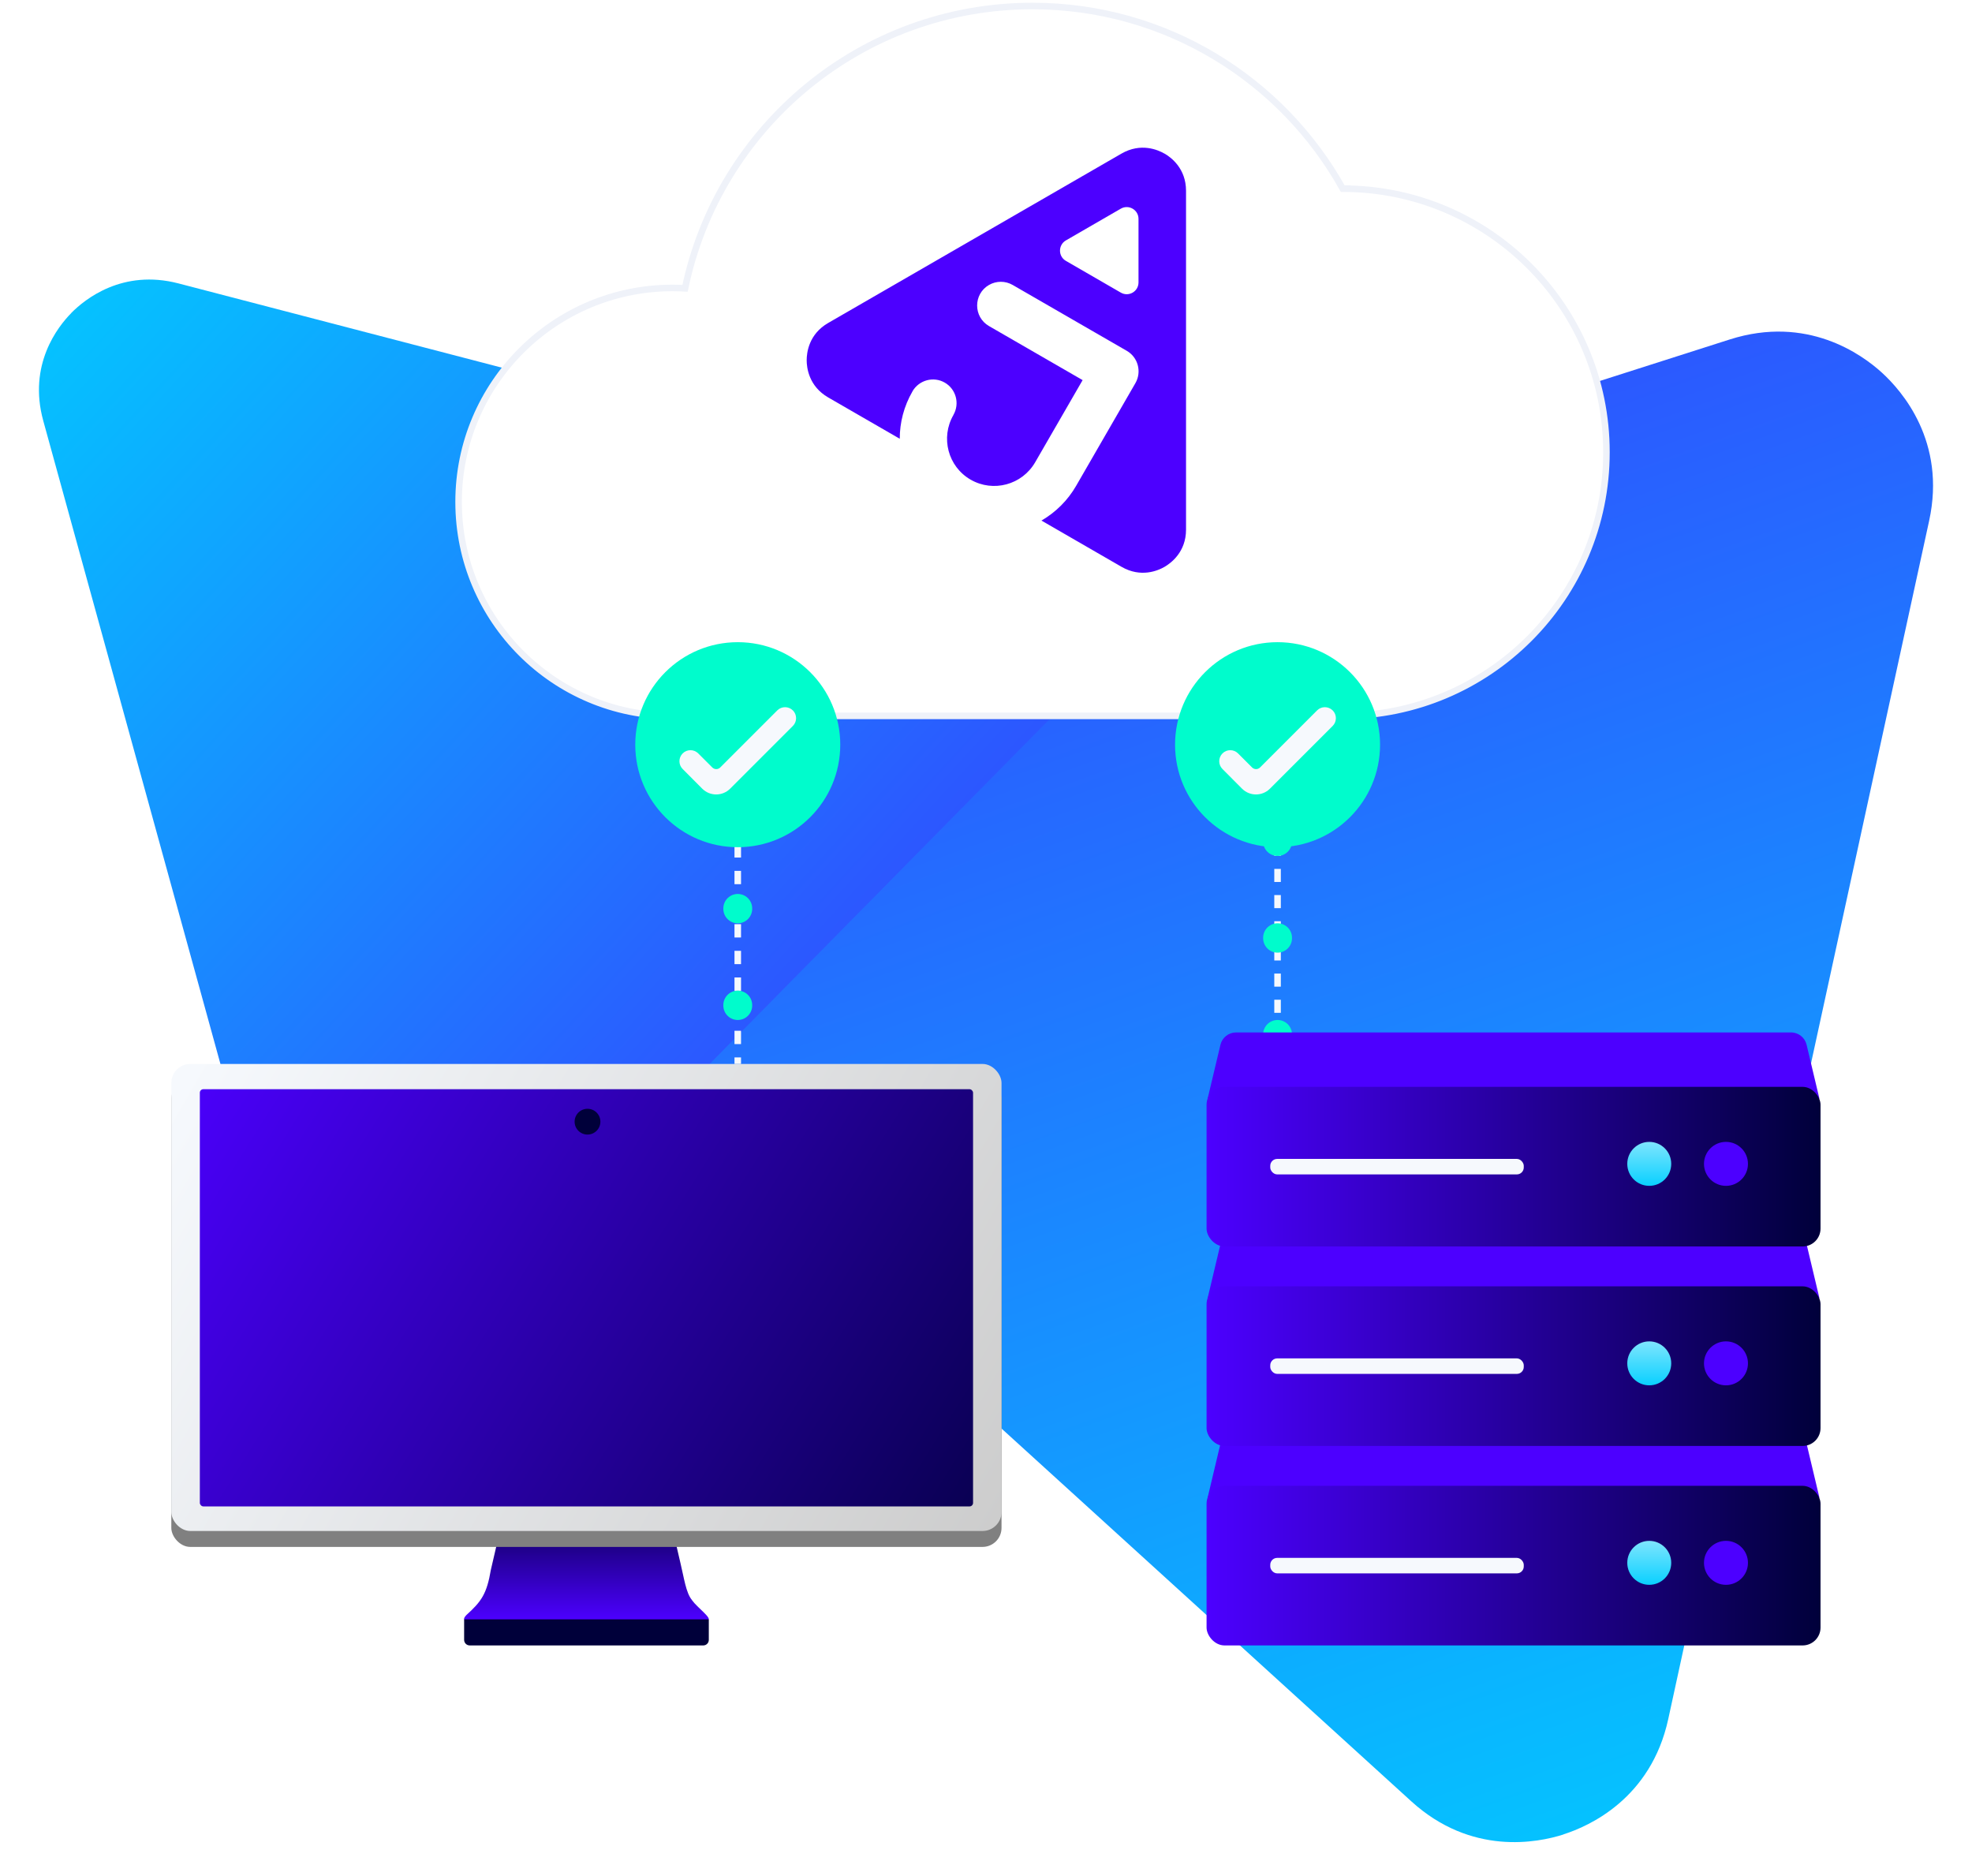 <svg id="e8hn9JsCwDF1" xmlns="http://www.w3.org/2000/svg" xmlns:xlink="http://www.w3.org/1999/xlink" viewBox="0 0 410 390" shape-rendering="geometricPrecision" text-rendering="geometricPrecision" project-id="af581eb8bd3947b19370ce899e769deb" export-id="2242f2a1331749faa8bed923fae09019" cached="false">
<style><![CDATA[
#e8hn9JsCwDF2_to {animation: e8hn9JsCwDF2_to__to 6000ms linear infinite normal forwards}@keyframes e8hn9JsCwDF2_to__to { 0% {transform: translate(248.058px,225.941px);animation-timing-function: cubic-bezier(0.645,0.045,0.355,1)} 33.333% {transform: translate(241.058px,227.941px);animation-timing-function: cubic-bezier(0.645,0.045,0.355,1)} 100% {transform: translate(248.058px,225.941px)}} #e8hn9JsCwDF2_tr {animation: e8hn9JsCwDF2_tr__tr 6000ms linear infinite normal forwards}@keyframes e8hn9JsCwDF2_tr__tr { 0% {transform: rotate(0deg);animation-timing-function: cubic-bezier(0.645,0.045,0.355,1)} 33.333% {transform: rotate(2.941deg);animation-timing-function: cubic-bezier(0.645,0.045,0.355,1)} 100% {transform: rotate(0deg)}} #e8hn9JsCwDF3_to {animation: e8hn9JsCwDF3_to__to 6000ms linear infinite normal forwards}@keyframes e8hn9JsCwDF3_to__to { 0% {transform: translate(119.465px,169.145px);animation-timing-function: cubic-bezier(0.645,0.045,0.355,1)} 66.667% {transform: translate(120.465px,158.145px);animation-timing-function: cubic-bezier(0.645,0.045,0.355,1)} 100% {transform: translate(119.465px,169.145px)}} #e8hn9JsCwDF3_tr {animation: e8hn9JsCwDF3_tr__tr 6000ms linear infinite normal forwards}@keyframes e8hn9JsCwDF3_tr__tr { 0% {transform: rotate(0deg);animation-timing-function: cubic-bezier(0.645,0.045,0.355,1)} 66.667% {transform: rotate(-3.505deg);animation-timing-function: cubic-bezier(0.645,0.045,0.355,1)} 100% {transform: rotate(0deg)}} #e8hn9JsCwDF12_to {animation: e8hn9JsCwDF12_to__to 6000ms linear infinite normal forwards}@keyframes e8hn9JsCwDF12_to__to { 0% {transform: translate(209.503px,220.455px)} 100% {transform: translate(209.503px,160.455px)}} #e8hn9JsCwDF13_to {animation: e8hn9JsCwDF13_to__to 6000ms linear infinite normal forwards}@keyframes e8hn9JsCwDF13_to__to { 0% {transform: translate(321.734px,206.455px)} 100% {transform: translate(321.734px,146.455px)}} #e8hn9JsCwDF14_to {animation: e8hn9JsCwDF14_to__to 6000ms linear infinite normal forwards}@keyframes e8hn9JsCwDF14_to__to { 0% {transform: translate(214.673px,75.035px);animation-timing-function: cubic-bezier(0.645,0.045,0.355,1)} 50% {transform: translate(214.673px,85.035px);animation-timing-function: cubic-bezier(0.645,0.045,0.355,1)} 100% {transform: translate(214.673px,75.035px)}}
]]></style>
<defs><linearGradient id="e8hn9JsCwDF2-fill" x1="338.308" y1="405.688" x2="149.074" y2="-120.034" spreadMethod="pad" gradientUnits="userSpaceOnUse" gradientTransform="translate(0 0)"><stop id="e8hn9JsCwDF2-fill-0" offset="0%" stop-color="#00cfff"/><stop id="e8hn9JsCwDF2-fill-1" offset="100%" stop-color="#4c00ff"/></linearGradient><linearGradient id="e8hn9JsCwDF3-fill" x1="-16.585" y1="46.052" x2="277.806" y2="315.949" spreadMethod="pad" gradientUnits="userSpaceOnUse" gradientTransform="translate(0 0)"><stop id="e8hn9JsCwDF3-fill-0" offset="0%" stop-color="#00cfff"/><stop id="e8hn9JsCwDF3-fill-1" offset="100%" stop-color="#4c00ff"/></linearGradient><filter id="e8hn9JsCwDF17-filter" x="-150%" y="-150%" width="400%" height="400%"><feGaussianBlur id="e8hn9JsCwDF17-filter-drop-shadow-0-blur" in="SourceAlpha" stdDeviation="2.18,2.18"/><feOffset id="e8hn9JsCwDF17-filter-drop-shadow-0-offset" dx="0" dy="0" result="tmp"/><feFlood id="e8hn9JsCwDF17-filter-drop-shadow-0-flood" flood-color="rgba(0,0,58,0.15)"/><feComposite id="e8hn9JsCwDF17-filter-drop-shadow-0-composite" operator="in" in2="tmp"/><feMerge id="e8hn9JsCwDF17-filter-drop-shadow-0-merge" result="result"><feMergeNode id="e8hn9JsCwDF17-filter-drop-shadow-0-merge-node-1"/><feMergeNode id="e8hn9JsCwDF17-filter-drop-shadow-0-merge-node-2" in="SourceGraphic"/></feMerge></filter><filter id="e8hn9JsCwDF19-filter" x="-150%" y="-150%" width="400%" height="400%"><feGaussianBlur id="e8hn9JsCwDF19-filter-drop-shadow-0-blur" in="SourceAlpha" stdDeviation="2.18,2.18"/><feOffset id="e8hn9JsCwDF19-filter-drop-shadow-0-offset" dx="0" dy="0" result="tmp"/><feFlood id="e8hn9JsCwDF19-filter-drop-shadow-0-flood" flood-color="rgba(0,0,58,0.15)"/><feComposite id="e8hn9JsCwDF19-filter-drop-shadow-0-composite" operator="in" in2="tmp"/><feMerge id="e8hn9JsCwDF19-filter-drop-shadow-0-merge" result="result"><feMergeNode id="e8hn9JsCwDF19-filter-drop-shadow-0-merge-node-1"/><feMergeNode id="e8hn9JsCwDF19-filter-drop-shadow-0-merge-node-2" in="SourceGraphic"/></feMerge></filter><linearGradient id="e8hn9JsCwDF23-fill" x1="127.65" y1="16.59" x2="0" y2="16.59" spreadMethod="pad" gradientUnits="userSpaceOnUse" gradientTransform="translate(0 0)"><stop id="e8hn9JsCwDF23-fill-0" offset="0%" stop-color="#4c00ff"/><stop id="e8hn9JsCwDF23-fill-1" offset="100%" stop-color="#00003a"/></linearGradient><linearGradient id="e8hn9JsCwDF25-fill" x1="0" y1="-13.86" x2="0" y2="5.29" spreadMethod="pad" gradientUnits="userSpaceOnUse" gradientTransform="translate(0 0)"><stop id="e8hn9JsCwDF25-fill-0" offset="0%" stop-color="#f6f9fd"/><stop id="e8hn9JsCwDF25-fill-1" offset="100%" stop-color="#00cfff"/></linearGradient><linearGradient id="e8hn9JsCwDF28-fill" x1="127.65" y1="16.59" x2="0" y2="16.59" spreadMethod="pad" gradientUnits="userSpaceOnUse" gradientTransform="translate(0 0)"><stop id="e8hn9JsCwDF28-fill-0" offset="0%" stop-color="#4c00ff"/><stop id="e8hn9JsCwDF28-fill-1" offset="100%" stop-color="#00003a"/></linearGradient><linearGradient id="e8hn9JsCwDF30-fill" x1="0" y1="-13.86" x2="0" y2="5.29" spreadMethod="pad" gradientUnits="userSpaceOnUse" gradientTransform="translate(0 0)"><stop id="e8hn9JsCwDF30-fill-0" offset="0%" stop-color="#f6f9fd"/><stop id="e8hn9JsCwDF30-fill-1" offset="100%" stop-color="#00cfff"/></linearGradient><linearGradient id="e8hn9JsCwDF33-fill" x1="127.65" y1="16.59" x2="0" y2="16.59" spreadMethod="pad" gradientUnits="userSpaceOnUse" gradientTransform="translate(0 0)"><stop id="e8hn9JsCwDF33-fill-0" offset="0%" stop-color="#4c00ff"/><stop id="e8hn9JsCwDF33-fill-1" offset="100%" stop-color="#00003a"/></linearGradient><linearGradient id="e8hn9JsCwDF35-fill" x1="0" y1="-13.86" x2="0" y2="5.29" spreadMethod="pad" gradientUnits="userSpaceOnUse" gradientTransform="translate(0 0)"><stop id="e8hn9JsCwDF35-fill-0" offset="0%" stop-color="#f6f9fd"/><stop id="e8hn9JsCwDF35-fill-1" offset="100%" stop-color="#00cfff"/></linearGradient><linearGradient id="e8hn9JsCwDF38-fill" x1="113.83" y1="330.16" x2="113.83" y2="304.95" spreadMethod="pad" gradientUnits="userSpaceOnUse" gradientTransform="translate(0 0)"><stop id="e8hn9JsCwDF38-fill-0" offset="0%" stop-color="#4c00ff"/><stop id="e8hn9JsCwDF38-fill-1" offset="100%" stop-color="#00003a"/></linearGradient><linearGradient id="e8hn9JsCwDF40-fill" x1="4.31" y1="0.89" x2="173.91" y2="99.46" spreadMethod="pad" gradientUnits="userSpaceOnUse" gradientTransform="translate(0 0)"><stop id="e8hn9JsCwDF40-fill-0" offset="0%" stop-color="#f6f9fd"/><stop id="e8hn9JsCwDF40-fill-1" offset="100%" stop-color="#ccc"/></linearGradient><linearGradient id="e8hn9JsCwDF41-fill" x1="-2.46" y1="-8.74" x2="180.7" y2="106.46" spreadMethod="pad" gradientUnits="userSpaceOnUse" gradientTransform="translate(0 0)"><stop id="e8hn9JsCwDF41-fill-0" offset="0%" stop-color="#4c00ff"/><stop id="e8hn9JsCwDF41-fill-1" offset="100%" stop-color="#00003a"/></linearGradient></defs><g id="e8hn9JsCwDF2_to" transform="translate(248.058,225.941)"><g id="e8hn9JsCwDF2_tr" transform="rotate(0)"><path d="M316.98,374.76c5.35-1.7,18.16-7.45,21.76-23.92L392.99,101.7c3.6-16.47-5.68-27.04-9.84-30.82-4.16-3.79-15.54-12.01-31.62-6.88l-242.9,77.59c-16.05,5.14-20.58,18.44-21.76,23.92s-2.63,19.48,9.84,30.82L285.34,367.91c12.47,11.34,26.25,8.6,31.62,6.88l.02-.02v-.01Z" transform="translate(-239.96,-219.371)" fill="url(#e8hn9JsCwDF2-fill)"/></g></g><g id="e8hn9JsCwDF3_to" transform="translate(119.465,169.145)"><g id="e8hn9JsCwDF3_tr" transform="rotate(0)"><path d="M6.72,58.51C3.9,61.36,-2.3,69.26,0.89,80.88L49.3,256.6c3.19,11.62,12.57,15.23,16.47,16.24c3.89,1.01,13.83,2.44,22.3-6.14L216.05,136.91c8.45-8.59,6.9-18.51,5.83-22.37s-4.8-13.2-16.47-16.24L29.02,52.35c-11.66-3.04-19.47,3.28-22.3,6.14v.02Z" transform="translate(-111.367,-162.575)" fill="url(#e8hn9JsCwDF3-fill)"/></g></g><g transform="translate(8.098 6.57)"><path d="M145.29,214.61v-1.36" fill="none" stroke="#f6f9fd" stroke-width="1.36" stroke-miterlimit="10"/><path d="M145.29,210.48v-59.5" fill="none" stroke="#f6f9fd" stroke-width="1.36" stroke-miterlimit="10" stroke-dasharray="2.77,2.77"/><path d="M145.29,149.6v-1.36" fill="none" stroke="#f6f9fd" stroke-width="1.36" stroke-miterlimit="10"/></g><g transform="translate(8.098 6.57)"><path d="M257.52,208.06v-1.36" fill="none" stroke="#f6f9fd" stroke-width="1.36" stroke-miterlimit="10"/><path d="M257.52,203.98v-53.02" fill="none" stroke="#f6f9fd" stroke-width="1.36" stroke-miterlimit="10" stroke-dasharray="2.72,2.72"/><path d="M257.52,149.6v-1.36" fill="none" stroke="#f6f9fd" stroke-width="1.36" stroke-miterlimit="10"/></g><g id="e8hn9JsCwDF12_to" transform="translate(209.503,220.455)"><path d="M145.29,282.87v-123.97" transform="translate(-201.405,-213.885)" fill="none" stroke="#00fccc" stroke-width="6" stroke-linecap="round" stroke-linejoin="round" stroke-dasharray="0.1,20"/></g><g id="e8hn9JsCwDF13_to" transform="translate(321.734,206.455)"><path d="M145.29,282.87v-123.97" transform="translate(-201.405,-213.885)" fill="none" stroke="#00fccc" stroke-width="6" stroke-linecap="round" stroke-linejoin="round" stroke-dasharray="0.1,20"/></g><g id="e8hn9JsCwDF14_to" transform="translate(214.673,75.035)"><g transform="translate(-214.673,-81.035)"><path d="M271.09,38.63h-.03C258.45,16,234.3,0.68,206.56,0.68c-35.58,0-65.27,25.18-72.23,58.69-.86-.05-1.73-.08-2.6-.08-24.56,0-44.48,19.91-44.48,44.48s19.91,44.48,44.48,44.48h139.37c30.27,0,54.8-24.54,54.8-54.8s-24.54-54.8-54.8-54.8l-.01-.02Z" transform="translate(8.098 6.57)" fill="#fff" stroke="#eff2f9" stroke-width="1.36" stroke-miterlimit="10"/><path d="M234,31.36c-1.34-.78-4.9-2.32-8.93,0L164.09,66.57c-4.03,2.32-4.47,6.18-4.47,7.74s.44,5.41,4.47,7.74l14.88,8.59c0-3.35.85-6.74,2.65-9.85v-.02c1.37-2.34,4.37-3.15,6.71-1.8s3.15,4.35,1.8,6.71v.02c-2.72,4.71-1.13,10.73,3.57,13.44s10.71,1.09,13.43-3.62l9.86-17.07-19.47-11.24c-3.28-1.9-3.28-6.64,0-8.54c1.53-.88,3.4-.88,4.93,0l23.72,13.69c2.34,1.35,3.15,4.35,1.8,6.71l-12.33,21.36c-1.729,2.997-4.215,5.487-7.21,7.22l16.66,9.62c4.03,2.32,7.59.78,8.93,0s4.47-3.08,4.47-7.74v-70.43c0-4.66-3.12-6.96-4.47-7.74h-.02Zm-5.39,26.78c0,1.89-2.04,3.07-3.68,2.12l-11.42-6.6c-1.63-.94-1.63-3.3,0-4.25l11.42-6.6c1.63-.94,3.68.23,3.68,2.12v13.19.02Z" transform="translate(8.098 6.57)" fill="#4c00ff"/></g></g><circle r="21.31" transform="translate(153.388 154.81)" filter="url(#e8hn9JsCwDF17-filter)" fill="#00fccc"/><path d="M156.75,141.11c.89.89.89,2.34,0,3.23L143.69,157.4c-1.599,1.58-4.171,1.58-5.77,0l-4.08-4.1c-.9-.89-.9-2.34-.01-3.24l.01-.01c.89-.89,2.34-.89,3.23,0l2.95,2.95c.45.42,1.15.42,1.6,0l11.89-11.89c.89-.89,2.34-.89,3.23,0h.01Z" transform="translate(8.098 6.57)" fill="#f6f9fd"/><circle r="21.31" transform="translate(265.618 154.81)" filter="url(#e8hn9JsCwDF19-filter)" fill="#00fccc"/><path d="M268.98,141.11c.89.89.89,2.34,0,3.23L255.92,157.4c-1.599,1.58-4.171,1.58-5.77,0l-4.08-4.1c-.9-.89-.9-2.34-.01-3.24l.01-.01c.89-.89,2.34-.89,3.23,0l2.95,2.95c.45.42,1.15.42,1.6,0l11.89-11.89c.89-.89,2.34-.89,3.23,0h.01Z" transform="translate(8.098 6.57)" fill="#f6f9fd"/><g><path d="M364.28,291h-115.4c-1.54,0-2.87,1.06-3.23,2.55l-2.67,11.22l3.28.7h120.64l3.28-.7-2.67-11.22c-.355-1.496-1.692-2.552-3.23-2.55Z" transform="translate(8.098 6.57)" fill="#4c00ff"/><rect width="127.65" height="33.18" rx="3.72" ry="3.72" transform="matrix(-1 0 0-1 378.508 342.06)" fill="url(#e8hn9JsCwDF23-fill)"/><circle r="4.57" transform="translate(358.848 324.89)" fill="#4c00ff"/><circle r="4.57" transform="translate(342.898 324.89)" fill="url(#e8hn9JsCwDF25-fill)"/><rect width="52.71" height="3.22" rx="1.44" ry="1.44" transform="matrix(-1 0 0-1 316.808 327.08)" fill="#f6f9fd"/><path d="M364.28,249.53h-115.4c-1.54,0-2.87,1.06-3.23,2.55l-2.67,11.22l3.28.7h120.64l3.28-.7-2.67-11.22c-.355-1.496-1.692-2.552-3.23-2.55Z" transform="translate(8.098 6.57)" fill="#4c00ff"/><rect width="127.65" height="33.18" rx="3.72" ry="3.72" transform="matrix(-1 0 0-1 378.508 300.59)" fill="url(#e8hn9JsCwDF28-fill)"/><circle r="4.57" transform="translate(358.848 283.42)" fill="#4c00ff"/><circle r="4.57" transform="translate(342.898 283.42)" fill="url(#e8hn9JsCwDF30-fill)"/><rect width="52.71" height="3.22" rx="1.44" ry="1.44" transform="matrix(-1 0 0-1 316.808 285.61)" fill="#f6f9fd"/><path d="M364.28,208.06h-115.4c-1.54,0-2.87,1.06-3.23,2.55l-2.67,11.22l3.28.7h120.64l3.28-.7-2.67-11.22c-.355-1.496-1.692-2.552-3.23-2.55Z" transform="translate(8.098 6.57)" fill="#4c00ff"/><rect width="127.65" height="33.18" rx="3.72" ry="3.72" transform="matrix(-1 0 0-1 378.508 259.12)" fill="url(#e8hn9JsCwDF33-fill)"/><circle r="4.57" transform="translate(358.848 241.95)" fill="#4c00ff"/><circle r="4.57" transform="translate(342.898 241.95)" fill="url(#e8hn9JsCwDF35-fill)"/><rect width="52.71" height="3.22" rx="1.44" ry="1.44" transform="matrix(-1 0 0-1 316.808 244.14)" fill="#f6f9fd"/></g><g transform="translate(0 0)"><path d="M135.75,326.03c-1.24-1.49-1.65-4.68-2.35-7.55-1.15-4.91-2.36-10.3-3.57-15.18-.89-3.08-1.63-3.85-4.67-4.05-4.42-.15-9.08-.02-13.58-.06-3.6.11-8.47-.33-11.2.42-1.48.48-2.03,1.73-2.71,4.28-1.18,5.01-2.53,10.74-3.71,15.87-.85,4.99-1.93,6.56-5.1,9.42-.68.75-.65,1.09.21,1.14c3.95.06,18.03,0,30.3.03c8.25-.13,13.35.24,19.72-.14.96-.3-2.31-2.69-3.25-4.05l-.1-.13h.01Z" transform="translate(8.098 6.57)" fill="url(#e8hn9JsCwDF38-fill)"/><rect width="172.61" height="97.09" rx="3.95" ry="3.95" transform="translate(35.618 224.49)" fill="#808080"/><rect width="172.61" height="97.09" rx="3.95" ry="3.95" transform="translate(35.618 221.18)" fill="url(#e8hn9JsCwDF40-fill)"/><rect width="160.76" height="86.73" rx="0.73" ry="0.73" transform="translate(41.548 226.43)" fill="url(#e8hn9JsCwDF41-fill)"/><circle r="2.68" transform="translate(122.148 233.18)" fill="#00003a"/><path d="M88.39,330.07h50.88v4.27c0,.64-.52,1.15-1.15,1.15h-48.56c-.64,0-1.16-.52-1.16-1.16v-4.26h-.01Z" transform="translate(8.098 6.57)" fill="#00003a"/></g></svg>
